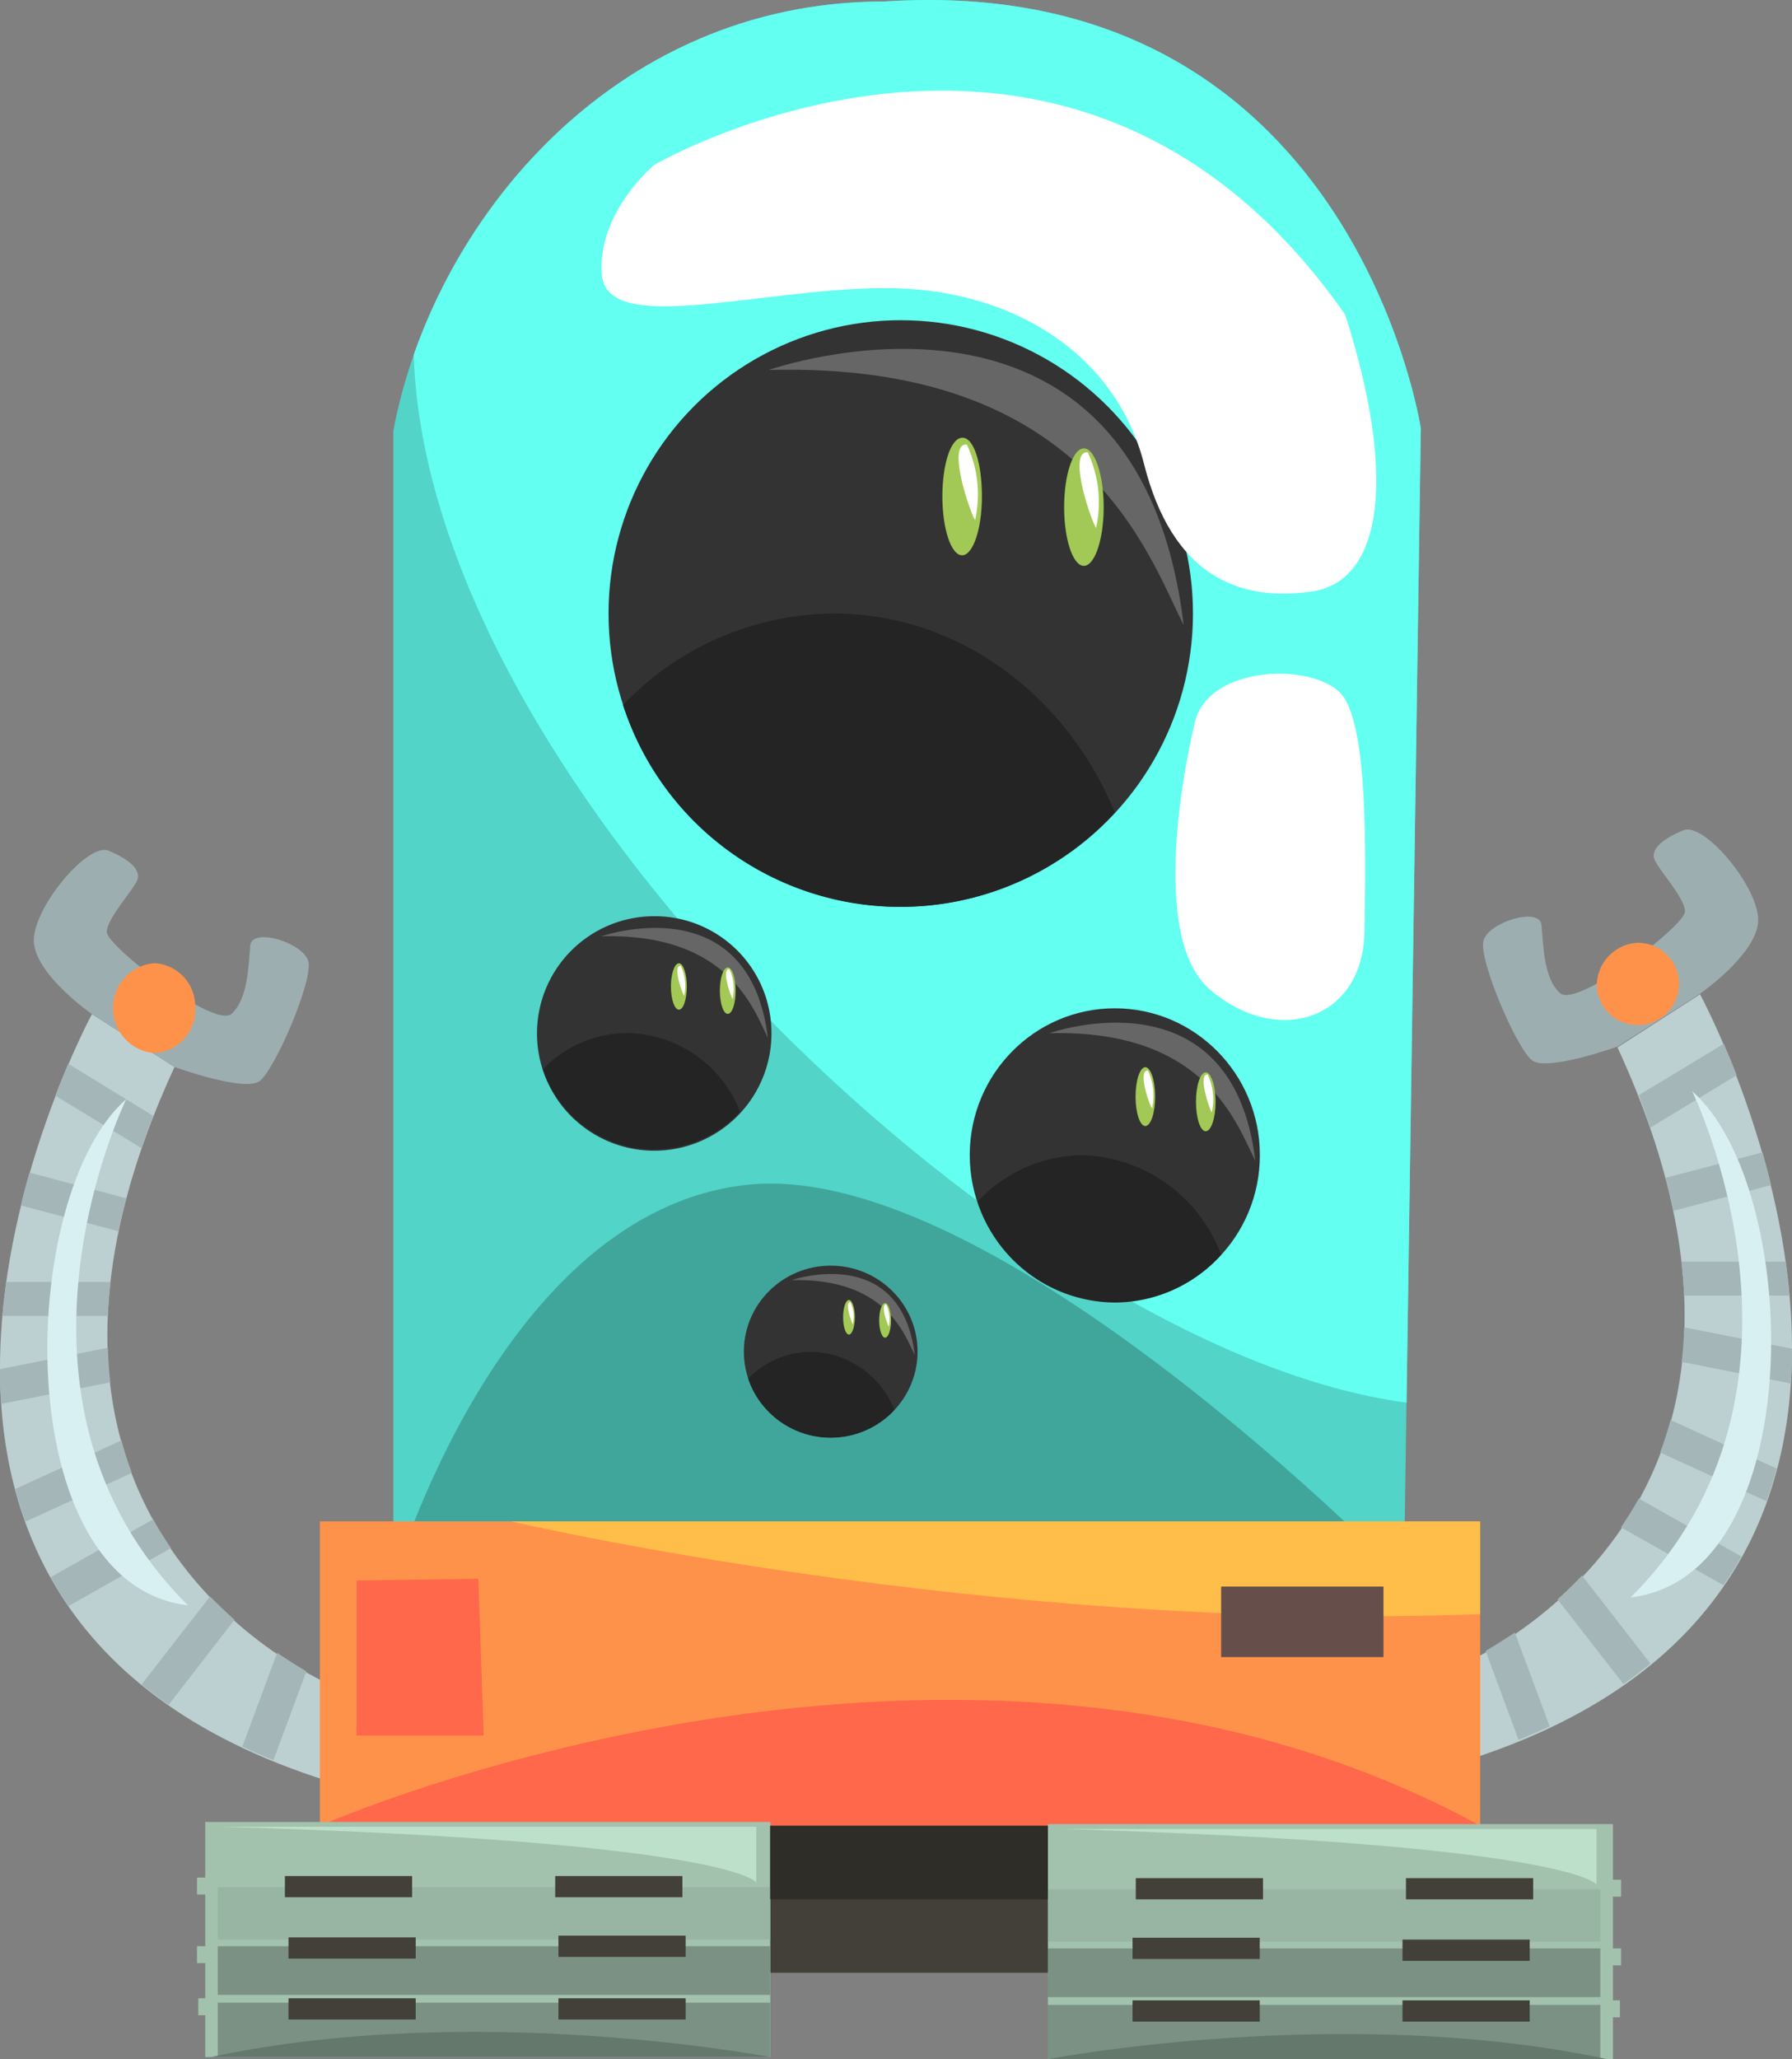 <svg xmlns="http://www.w3.org/2000/svg" viewBox="0 0 154.54 177.55"><rect x="0" y="0" width="154.54" height="177.55" fill="#808080" stroke="none"/><defs><style>.cls-1{fill:#52d4c8;}.cls-2{fill:#63fff1;}.cls-3{fill:#40a69c;}.cls-4{fill:#333;}.cls-5{fill:#242424;}.cls-6{fill:#666;}.cls-7{fill:#a2c955;}.cls-8{fill:#fff;}.cls-9{fill:#424039;}.cls-10{fill:#bccfd1;}.cls-11{fill:#a4b6b8;}.cls-12{fill:#d8f0f2;}.cls-13{fill:#9daeb0;}.cls-14{fill:#ff924a;}.cls-15{fill:#ff684a;}.cls-16{fill:#ffbd4a;}.cls-17{fill:#664f4a;}.cls-18{fill:#a3c2ae;}.cls-19{fill:#7a9183;}.cls-20{fill:#98b5a4;}.cls-21{fill:#bde0cb;}.cls-22{fill:#64786c;}.cls-23{fill:#2e2d28;}</style></defs><g id="Слой_2" data-name="Слой 2"><g id="Слой_1-2" data-name="Слой 1"><path class="cls-1" d="M33.92,136.28l87.15-.13,1.46-99.23S116.58-2.55,76.22.13c-23.31,0-38.89,19-42.3,37Z"/><path class="cls-2" d="M76.22.13c-20.5,0-35,14.67-40.54,30.46,1.16,37.55,53,86.08,85.62,90.35l1.23-84S116.58-2.55,76.22.13Z"/><path class="cls-3" d="M121.07,136.15s-35.19-36.21-56.55-34-30.6,34.14-30.6,34.14Z"/><ellipse class="cls-4" cx="77.68" cy="52.9" rx="25.2" ry="25.29"/><path class="cls-5" d="M96.14,70.05C92,60,82.71,52.9,71.91,52.9a25.32,25.32,0,0,0-18.18,7.89,25.11,25.11,0,0,0,42.41,9.26Z"/><path class="cls-6" d="M66.3,31.9s31.77-11.2,35.78,22C99,47.85,93.68,31.17,66.3,31.9Z"/><path class="cls-7" d="M84.68,42.81c0,2.8-.77,5.07-1.71,5.07s-1.7-2.27-1.7-5.07S82,37.74,83,37.74,84.68,40,84.68,42.81Z"/><path class="cls-7" d="M95.18,43.73c0,2.79-.77,5.06-1.71,5.06s-1.7-2.27-1.7-5.06.76-5.07,1.7-5.07S95.18,40.93,95.18,43.73Z"/><path class="cls-8" d="M83.38,38.33a10.13,10.13,0,0,1,.71,6.53C83.5,43.78,81.67,38.17,83.38,38.33Z"/><path class="cls-8" d="M93.81,39a10.15,10.15,0,0,1,.71,6.53C93.93,44.47,92.1,38.85,93.81,39Z"/><ellipse class="cls-4" cx="96.14" cy="99.6" rx="12.51" ry="12.66"/><path class="cls-5" d="M105.31,108.19a13.2,13.2,0,0,0-12-8.59,12.53,12.53,0,0,0-9,4,12.51,12.51,0,0,0,11.88,8.71A12.37,12.37,0,0,0,105.31,108.19Z"/><path class="cls-6" d="M90.49,89.09s15.77-5.61,17.77,11C106.7,97.07,104.09,88.72,90.49,89.09Z"/><path class="cls-7" d="M99.62,94.55c0,1.4-.38,2.54-.85,2.54s-.84-1.14-.84-2.54.38-2.53.84-2.53S99.62,93.15,99.62,94.55Z"/><path class="cls-7" d="M104.83,95c0,1.4-.38,2.54-.85,2.54s-.84-1.14-.84-2.54.38-2.54.84-2.54S104.83,93.61,104.83,95Z"/><path class="cls-8" d="M99,92.31a5.14,5.14,0,0,1,.35,3.27C99,95,98.13,92.23,99,92.31Z"/><path class="cls-8" d="M104.15,92.65a5.06,5.06,0,0,1,.35,3.27C104.21,95.38,103.3,92.57,104.15,92.65Z"/><ellipse class="cls-4" cx="71.64" cy="116.54" rx="7.49" ry="7.41"/><path class="cls-5" d="M77.13,121.56a7.89,7.89,0,0,0-7.2-5,7.59,7.59,0,0,0-5.41,2.31,7.52,7.52,0,0,0,12.61,2.71Z"/><path class="cls-6" d="M68.26,110.38s9.44-3.28,10.63,6.46C78,115.06,76.39,110.17,68.26,110.38Z"/><path class="cls-7" d="M73.72,113.58c0,.82-.23,1.49-.51,1.49s-.5-.67-.5-1.49.22-1.49.5-1.49S73.72,112.76,73.72,113.58Z"/><ellipse class="cls-7" cx="76.33" cy="113.85" rx="0.51" ry="1.49"/><path class="cls-8" d="M73.33,112.27a2.85,2.85,0,0,1,.21,1.91C73.37,113.86,72.83,112.22,73.33,112.27Z"/><path class="cls-8" d="M76.43,112.47a2.92,2.92,0,0,1,.21,1.91C76.47,114.07,75.92,112.42,76.43,112.47Z"/><path class="cls-4" d="M66.53,89.07A10.11,10.11,0,1,1,56.42,79,10.07,10.07,0,0,1,66.53,89.07Z"/><path class="cls-5" d="M63.83,95.87a10.64,10.64,0,0,0-9.72-6.8,10.16,10.16,0,0,0-7.29,3.13,10.11,10.11,0,0,0,17,3.67Z"/><path class="cls-6" d="M51.86,80.73s12.74-4.45,14.36,8.75C65,87.06,62.85,80.44,51.86,80.73Z"/><path class="cls-7" d="M59.23,85.06c0,1.11-.3,2-.68,2s-.69-.9-.69-2,.31-2,.69-2S59.23,84,59.23,85.06Z"/><path class="cls-7" d="M63.44,85.42c0,1.12-.3,2-.68,2s-.68-.9-.68-2,.3-2,.68-2S63.44,84.31,63.44,85.42Z"/><path class="cls-8" d="M58.71,83.28A4,4,0,0,1,59,85.87C58.76,85.45,58,83.22,58.71,83.28Z"/><path class="cls-8" d="M62.9,83.55a4,4,0,0,1,.28,2.59C62.94,85.72,62.21,83.49,62.9,83.55Z"/><path class="cls-8" d="M56.42,14.22S92.35-6.72,116,27.12c4.38,13.63,3.41,23-2.92,23.89s-12-1.44-14.42-11-11.5-15.22-22.4-15.17-23.95,4.19-24.36-1.17S56.42,14.22,56.42,14.22Z"/><path class="cls-8" d="M103,62.49s-4.45,17.83,1.33,22.82,13.22,2.67,13.34-5,.23-16.92-1.72-20.09S104,57.12,103,62.49Z"/><rect class="cls-9" x="58.51" y="157.12" width="42.3" height="12.98"/><path class="cls-10" d="M29.47,145.71S-3.82,132.9,15.05,92L7.93,87.44s-28.12,51.88,21.54,66.49Z"/><path class="cls-11" d="M9.3,116.21,0,118.05c0,1,0,2,.11,3l9.4-1.86Q9.35,117.73,9.3,116.21Z"/><path class="cls-11" d="M10.89,103.32l-8.35-2.21C2.28,102,2,103,1.8,103.94l8.42,2.22C10.41,105.23,10.64,104.28,10.89,103.32Z"/><path class="cls-11" d="M4.77,94.47,12.21,99c.31-.91.66-1.85,1-2.79L5.88,91.72C5.53,92.54,5.15,93.46,4.77,94.47Z"/><path class="cls-11" d="M9.32,113.46c0-.94.11-1.92.22-2.92h-9c-.14,1-.25,1.94-.33,2.92Z"/><path class="cls-11" d="M11.37,127c-.34-.89-.63-1.83-.9-2.8l-9.16,4.19c.26.94.55,1.88.89,2.81Z"/><path class="cls-11" d="M20.22,139.66c-.7-.63-1.41-1.31-2.11-2l-5.9,7.58c.73.6,1.51,1.19,2.33,1.76Z"/><path class="cls-11" d="M26.42,144.11c-.75-.43-1.61-1-2.52-1.59l-3,8.08c.86.41,1.76.8,2.68,1.17Z"/><path class="cls-11" d="M13.21,131l-8.85,5c.47.84,1,1.67,1.55,2.48l8.84-5A29.06,29.06,0,0,1,13.21,131Z"/><path class="cls-12" d="M10.89,94.77s-12.63,25.77,5.32,43.65C.69,136.58,1.38,103.1,10.89,94.77Z"/><path class="cls-13" d="M7.93,87.44s-4.7-3.26-5-6.09,4.61-8.76,6.43-8S12,74.92,11.9,75.69,9.21,79.1,9.21,80.36s9.26,8.28,10.72,7.08,1.51-4.31,1.65-5.91,4.52-.27,5,1.33-2.88,9.4-4.2,10.36S15.05,92,15.05,92Z"/><path class="cls-14" d="M16.83,86.92a3.72,3.72,0,0,1-3.54,3.88,3.89,3.89,0,0,1,0-7.75A3.71,3.71,0,0,1,16.83,86.92Z"/><path class="cls-10" d="M125.06,144s33.3-12.81,14.43-53.69l7.12-4.58s28.12,51.89-21.55,66.49Z"/><path class="cls-11" d="M145.24,114.45l9.3,1.84c0,1,0,2-.11,3l-9.4-1.86Q145.2,116,145.24,114.45Z"/><path class="cls-11" d="M143.64,101.56l8.36-2.2c.26.91.51,1.85.74,2.82l-8.42,2.22C144.13,103.48,143.9,102.53,143.64,101.56Z"/><path class="cls-11" d="M149.77,92.71l-7.44,4.51c-.31-.91-.66-1.84-1-2.79L148.66,90C149,90.78,149.39,91.7,149.77,92.71Z"/><path class="cls-11" d="M145.22,111.71c0-.95-.11-1.93-.22-2.92h9c.14,1,.25,1.93.33,2.92Z"/><path class="cls-11" d="M143.17,125.24c.34-.89.63-1.83.9-2.8l9.16,4.19c-.26.94-.55,1.88-.89,2.81Z"/><path class="cls-11" d="M134.32,137.9c.7-.63,1.41-1.31,2.11-2.05l5.9,7.59c-.73.6-1.51,1.19-2.33,1.76Z"/><path class="cls-11" d="M128.12,142.35c.75-.43,1.61-1,2.52-1.58l3,8.08c-.86.4-1.76.79-2.68,1.17Z"/><path class="cls-11" d="M141.33,129.21l8.85,5c-.47.84-1,1.66-1.55,2.48l-8.84-5C140.33,130.91,140.84,130.08,141.33,129.21Z"/><path class="cls-12" d="M145.93,94.09s12.63,25.77-5.31,43.65C156.14,135.9,155.44,102.42,145.93,94.09Z"/><path class="cls-13" d="M146.61,85.68s4.7-3.26,5-6.09-4.61-8.76-6.44-8-2.64,1.55-2.55,2.32,2.69,3.42,2.69,4.68-9.26,8.27-10.73,7.07-1.5-4.31-1.64-5.9-4.52-.28-5,1.32,2.88,9.4,4.2,10.36,7.35-1.2,7.35-1.2Z"/><path class="cls-14" d="M137.71,85.17a3.55,3.55,0,1,0,3.54-3.88A3.71,3.71,0,0,0,137.71,85.17Z"/><rect class="cls-14" x="27.59" y="131.18" width="100.06" height="26.24"/><path class="cls-15" d="M27.59,157.42S83,133,127.65,157.42Z"/><path class="cls-16" d="M44.08,131.18s41,9.6,83.57,8v-8Z"/><polygon class="cls-15" points="30.75 136.28 30.75 149.64 41.71 149.64 41.25 136.13 30.75 136.28"/><rect class="cls-17" x="105.31" y="136.8" width="14" height="6.08"/><rect class="cls-18" x="17.7" y="157.1" width="48.73" height="20.27"/><rect class="cls-19" x="18.78" y="172.68" width="47.64" height="4.69"/><rect class="cls-19" x="18.78" y="167.81" width="47.64" height="4.2"/><rect class="cls-20" x="18.78" y="162.72" width="47.64" height="4.52"/><rect class="cls-18" x="16.99" y="161.89" width="1.2" height="1.46"/><rect class="cls-18" x="16.99" y="167.81" width="1.2" height="1.46"/><rect class="cls-18" x="17.1" y="172.3" width="1.2" height="1.46"/><rect class="cls-9" x="24.57" y="161.76" width="10.97" height="1.83"/><rect class="cls-9" x="47.88" y="161.76" width="10.97" height="1.83"/><rect class="cls-9" x="24.88" y="167.05" width="10.97" height="1.83"/><rect class="cls-9" x="48.16" y="166.9" width="10.97" height="1.83"/><rect class="cls-9" x="24.88" y="172.3" width="10.97" height="1.83"/><rect class="cls-9" x="48.16" y="172.3" width="10.97" height="1.83"/><path class="cls-21" d="M19.11,157.51H65.22v4.8S63.11,158.79,19.11,157.51Z"/><path class="cls-22" d="M18.19,177.37H66.42S41,172.48,18.19,177.37Z"/><rect class="cls-18" x="90.37" y="157.28" width="48.73" height="20.27"/><rect class="cls-19" x="90.37" y="172.87" width="47.64" height="4.69"/><rect class="cls-19" x="90.37" y="168" width="47.64" height="4.2"/><rect class="cls-20" x="90.37" y="162.9" width="47.64" height="4.52"/><rect class="cls-18" x="138.6" y="162.08" width="1.2" height="1.46"/><rect class="cls-18" x="138.6" y="168" width="1.2" height="1.46"/><rect class="cls-18" x="138.5" y="172.48" width="1.2" height="1.46"/><rect class="cls-9" x="121.25" y="161.94" width="10.97" height="1.83"/><rect class="cls-9" x="97.95" y="161.94" width="10.97" height="1.83"/><rect class="cls-9" x="120.95" y="167.24" width="10.97" height="1.83"/><rect class="cls-9" x="97.67" y="167.08" width="10.97" height="1.83"/><rect class="cls-9" x="120.95" y="172.48" width="10.97" height="1.83"/><rect class="cls-9" x="97.67" y="172.48" width="10.97" height="1.83"/><path class="cls-21" d="M91.57,157.7h46.11v4.79S135.56,159,91.57,157.7Z"/><path class="cls-22" d="M138.6,177.55H90.37S115.79,172.67,138.6,177.55Z"/><rect class="cls-23" x="66.42" y="157.42" width="23.94" height="6.35"/></g></g></svg>